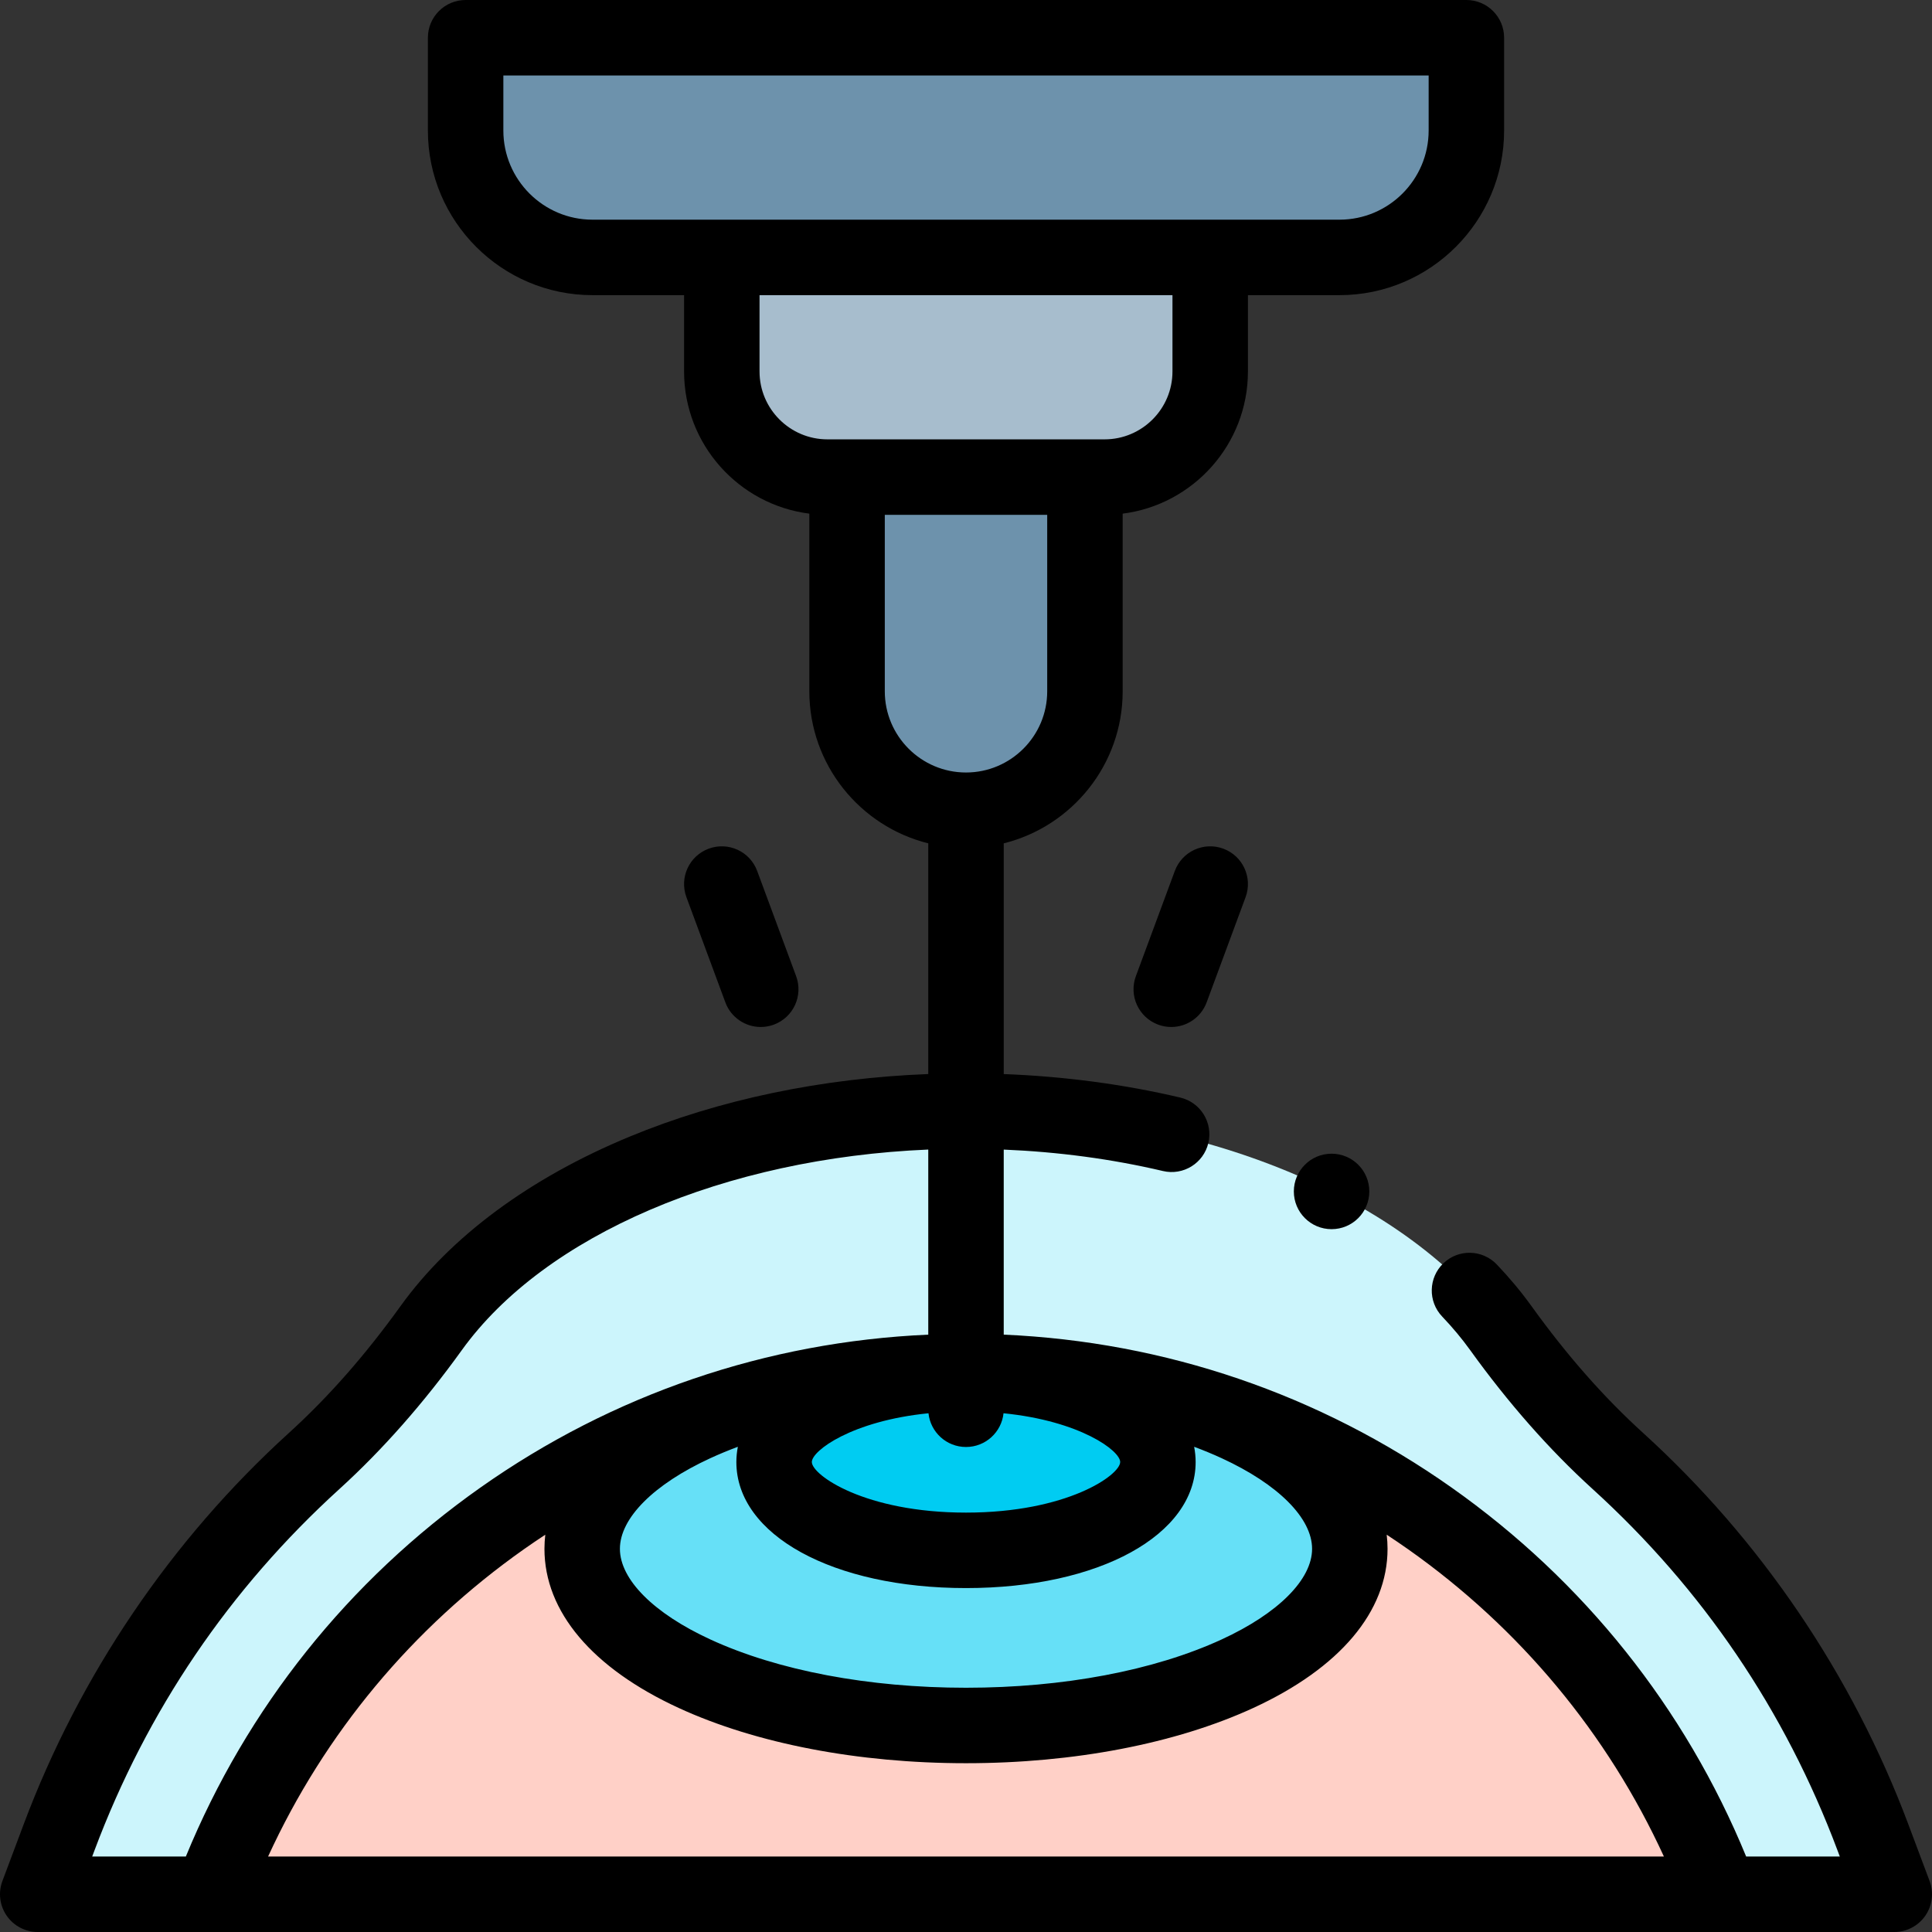 <svg id="Capa_1" enable-background="new 0 0 512 512" height="512" viewBox="0 0 512 512" width="512" xmlns="http://www.w3.org/2000/svg"><rect x="0" y="0" width="512" height="512" fill="#333333" stroke="none"/><g><path d="m191.284 68.217h129.432v30.232c0 15.456-12.529 27.985-27.985 27.985h-73.462c-15.456 0-27.985-12.529-27.985-27.985z" fill="#a7bdcd"/><path d="m224.479 126.434h63.042v56.765c0 17.409-14.112 31.521-31.521 31.521-17.409 0-31.521-14.112-31.521-31.521z" fill="#6d92ac"/><path d="m502 502-5.68-15.144c-14.392-38.373-37.488-72.338-67.562-99.669-11.616-10.556-21.854-22.483-31.023-35.222-24.424-33.933-78.697-57.54-141.735-57.54s-117.312 23.607-141.735 57.54c-9.169 12.739-19.407 24.666-31.023 35.222-30.074 27.33-53.17 61.296-67.562 99.669l-5.68 15.144z" fill="#ccf5fc"/><path d="m455.943 502c-30.353-80.927-108.415-138.532-199.943-138.532s-169.59 57.605-199.943 138.532z" fill="#ffd0c7"/><g><ellipse cx="256" cy="410.453" fill="#66e0f7" rx="101.716" ry="46.817"/></g><g><ellipse cx="256" cy="387.449" fill="#00ccf2" rx="50.858" ry="23.408"/></g><path d="m123.395 10h265.211v24.586c0 18.574-15.057 33.631-33.631 33.631h-197.949c-18.574 0-33.631-15.057-33.631-33.631z" fill="#6d92ac"/><g><path d="m511.363 498.488-5.68-15.144c-14.802-39.465-39.077-75.274-70.2-103.558-10.511-9.552-20.203-20.563-29.632-33.663-2.717-3.775-5.808-7.485-9.185-11.024-3.812-3.997-10.143-4.148-14.138-.333-3.996 3.812-4.146 10.142-.333 14.138 2.743 2.876 5.241 5.872 7.423 8.903 10.111 14.049 21.018 26.424 32.413 36.78 29.194 26.53 51.038 58.756 64.925 95.78l.612 1.632h-24.821c-16.171-39.368-43.046-73.074-78.072-97.785-35.06-24.736-75.901-38.642-118.677-40.52v-49.04c14.492.602 28.651 2.49 42.202 5.681 5.374 1.267 10.761-2.064 12.026-7.441 1.267-5.375-2.065-10.76-7.441-12.025-15.042-3.543-30.742-5.615-46.787-6.229v-61.146c18.079-4.488 31.521-20.848 31.521-40.295v-47.077c18.691-2.364 33.195-18.351 33.195-37.673v-20.232h24.259c24.059 0 43.631-19.572 43.631-43.631v-24.586c0-5.522-4.478-10-10-10h-265.209c-5.522 0-10 4.478-10 10v24.586c0 24.059 19.572 43.631 43.631 43.631h24.259v20.232c0 19.322 14.505 35.309 33.195 37.673v47.077c0 19.447 13.442 35.807 31.521 40.295v61.138c-28.224 1.089-55.413 6.762-79.173 16.599-26.435 10.943-47.417 26.467-60.679 44.893-9.429 13.1-19.121 24.111-29.632 33.663-31.123 28.283-55.398 64.093-70.2 103.558l-5.68 15.144c-1.151 3.071-.725 6.512 1.144 9.207 1.868 2.696 4.939 4.304 8.219 4.304h492c3.28 0 6.352-1.608 8.22-4.305 1.868-2.695 2.295-6.135 1.143-9.207zm-265.306-123.961c.53 5.024 4.778 8.941 9.943 8.941s9.413-3.917 9.943-8.941c20.325 2.034 30.916 9.93 30.916 12.921 0 3.446-14.049 13.409-40.858 13.409s-40.858-9.963-40.858-13.409c-.001-2.991 10.589-10.887 30.914-12.921zm-57.8 11.906c2.325-1.07 4.758-2.075 7.28-3.019-.252 1.317-.395 2.661-.395 4.034 0 19.358 25.595 33.409 60.858 33.409s60.858-14.051 60.858-33.409c0-1.374-.143-2.717-.395-4.034 2.522.944 4.955 1.948 7.28 3.019 15.011 6.909 23.973 15.889 23.973 24.021s-8.962 17.111-23.973 24.021c-17.928 8.252-41.986 12.796-67.743 12.796s-49.815-4.544-67.743-12.796c-15.011-6.909-23.973-15.889-23.973-24.021s8.962-17.112 23.973-24.021zm-54.862-351.847v-14.586h245.211v14.586c0 13.03-10.601 23.631-23.631 23.631h-197.95c-13.03 0-23.63-10.601-23.63-23.631zm67.889 63.863v-20.232h109.432v20.232c0 9.917-8.068 17.985-17.985 17.985h-73.461c-9.917.001-17.986-8.068-17.986-17.985zm33.196 84.75v-46.765h43.041v46.765c0 11.866-9.654 21.521-21.521 21.521s-21.52-9.654-21.52-21.521zm-209.437 307.169c13.887-37.024 35.73-69.25 64.925-95.78 11.396-10.356 22.302-22.731 32.413-36.78 21.987-30.548 69.806-50.906 123.619-53.165v49.053c-42.776 1.877-83.617 15.784-118.677 40.52-35.026 24.71-61.901 58.416-78.071 97.784h-24.821zm46.002 1.632c14.956-32.587 38.183-60.542 67.808-81.443 1.866-1.317 3.754-2.593 5.656-3.843-.143 1.237-.224 2.482-.224 3.739 0 16.636 12.646 31.619 35.61 42.188 20.495 9.433 47.523 14.628 76.105 14.628s55.61-5.195 76.105-14.628c22.964-10.569 35.61-25.553 35.61-42.188 0-1.257-.081-2.502-.224-3.739 1.902 1.25 3.79 2.526 5.656 3.843 29.625 20.901 52.852 48.856 67.808 81.443z"/><path d="m311.338 230.814-10.319 27.875c-1.917 5.18.727 10.933 5.906 12.85 1.145.424 2.317.625 3.471.625 4.063 0 7.886-2.497 9.379-6.531l10.319-27.875c1.917-5.18-.727-10.933-5.906-12.85-5.176-1.918-10.933.727-12.85 5.906z"/><path d="m201.605 272.163c1.153 0 2.326-.201 3.471-.625 5.18-1.917 7.823-7.67 5.906-12.85l-10.319-27.875c-1.917-5.181-7.673-7.825-12.85-5.906-5.18 1.917-7.823 7.67-5.906 12.85l10.319 27.875c1.493 4.035 5.314 6.531 9.379 6.531z"/><circle cx="352.88" cy="315.742" r="10"/></g></g></svg>